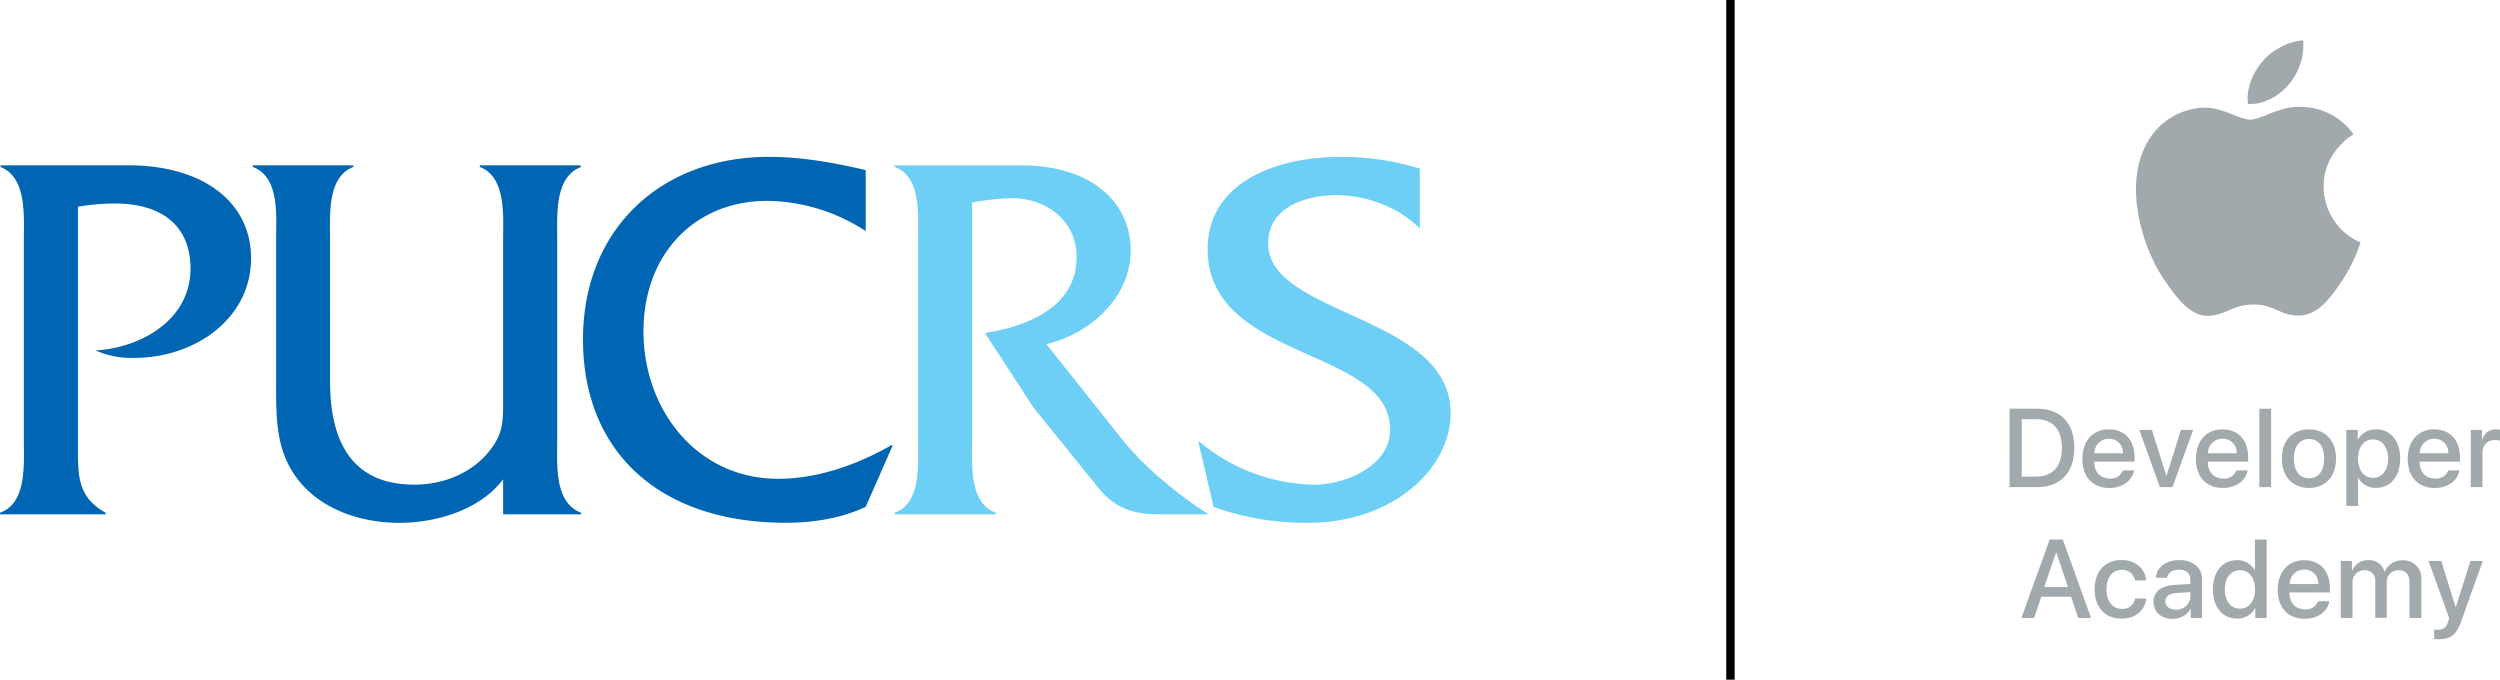 <svg id="Camada_1" data-name="Camada 1" xmlns="http://www.w3.org/2000/svg" viewBox="0 0 708.66 192.66"><defs><style>.cls-1{fill:#a2a9ad;}.cls-2{fill:#0066b3;}.cls-3{fill:#6dcff6;}</style></defs><path class="cls-1" d="M669.12,68.73a43.66,43.66,0,0,1-5.41,11.11c-3.25,4.76-6.63,9.5-12,9.6s-6.91-3.11-12.88-3.11-7.85,3-12.79,3.2c-5.14.2-9.06-5.14-12.33-9.88-6.71-9.7-11.83-27.4-5-39.34A19.07,19.07,0,0,1,625,30.52c5-.1,9.81,3.39,12.89,3.39s8.87-4.2,14.95-3.58a18.24,18.24,0,0,1,14.28,7.74c-.37.23-8.53,5-8.44,14.86A17.25,17.25,0,0,0,669.12,68.73ZM648.8,23.92a17.17,17.17,0,0,0,4.07-12.47c-3.93.15-8.69,2.62-11.51,5.92-2.52,2.92-4.74,7.6-4.14,12.07C641.6,29.78,646.08,27.22,648.8,23.92Z"/><path class="cls-1" d="M577.48,115.85c6.61,0,10.52,4.07,10.52,11.07s-3.9,11.16-10.52,11.16h-7.84V115.85Zm-4.39,19.24h4.07c4.71,0,7.31-2.88,7.31-8.13s-2.61-8.14-7.31-8.14h-4.07Z"/><path class="cls-1" d="M604.92,133.32c-.45,2.94-3.31,5-7,5-4.72,0-7.64-3.16-7.64-8.23s2.94-8.38,7.5-8.38,7.3,3.08,7.3,8v1.14H593.66v.2c0,2.77,1.74,4.59,4.36,4.59a3.66,3.66,0,0,0,3.74-2.28Zm-11.24-4.84h8.1a3.89,3.89,0,0,0-4-4.11A4.1,4.1,0,0,0,593.68,128.48Z"/><path class="cls-1" d="M615.82,138.08h-3.57l-5.84-16.21H610l4.07,13h.06l4.07-13h3.48Z"/><path class="cls-1" d="M637.11,133.32c-.45,2.94-3.32,5-7,5-4.71,0-7.64-3.16-7.64-8.23s2.94-8.38,7.5-8.38,7.3,3.08,7.3,8v1.14H625.85v.2c0,2.77,1.74,4.59,4.36,4.59a3.67,3.67,0,0,0,3.74-2.28Zm-11.25-4.84H634a3.89,3.89,0,0,0-4-4.11A4.11,4.11,0,0,0,625.86,128.48Z"/><path class="cls-1" d="M640.45,115.85h3.33v22.23h-3.33Z"/><path class="cls-1" d="M646.82,130c0-5.09,3-8.3,7.69-8.3s7.68,3.21,7.68,8.3-3,8.31-7.68,8.31S646.82,135.09,646.82,130Zm12,0c0-3.49-1.6-5.56-4.29-5.56s-4.3,2.08-4.3,5.56,1.6,5.56,4.3,5.56S658.8,133.49,658.8,130Z"/><path class="cls-1" d="M680.36,130c0,5-2.69,8.28-6.76,8.28a5.48,5.48,0,0,1-5.09-2.84h-.08v8H665.1V121.87h3.22v2.7h.06a5.75,5.75,0,0,1,5.16-2.87C677.65,121.7,680.36,125,680.36,130Zm-3.42,0c0-3.28-1.69-5.43-4.28-5.43s-4.25,2.2-4.25,5.43,1.71,5.46,4.25,5.46S676.94,133.28,676.94,130Z"/><path class="cls-1" d="M697.15,133.32c-.45,2.94-3.31,5-7,5-4.72,0-7.64-3.16-7.64-8.23s2.94-8.38,7.5-8.38,7.3,3.08,7.3,8v1.14H685.89v.2c0,2.77,1.74,4.59,4.36,4.59a3.66,3.66,0,0,0,3.74-2.28Zm-11.24-4.84H694a3.89,3.89,0,0,0-4-4.11A4.1,4.1,0,0,0,685.91,128.48Z"/><path class="cls-1" d="M700.38,121.87h3.17v2.76h.08a3.86,3.86,0,0,1,3.89-2.93,4.58,4.58,0,0,1,1.14.13v3.11a4.55,4.55,0,0,0-1.49-.2c-2.14,0-3.47,1.44-3.47,3.73v9.61h-3.32Z"/><path class="cls-1" d="M587.08,169.16h-8.47l-2,6H573l8-22.23h3.73l8,22.23h-3.65Zm-7.6-2.77h6.72l-3.31-9.75h-.09Z"/><path class="cls-1" d="M605.19,164.54a3.58,3.58,0,0,0-3.82-3c-2.56,0-4.25,2.14-4.25,5.51s1.71,5.53,4.28,5.53a3.48,3.48,0,0,0,3.79-2.91h3.2c-.37,3.4-3.09,5.69-7,5.69-4.62,0-7.64-3.16-7.64-8.31s3-8.3,7.61-8.3c4.16,0,6.74,2.62,7,5.78Z"/><path class="cls-1" d="M610.44,170.56c0-2.83,2.17-4.54,6-4.77l4.44-.25v-1.23c0-1.81-1.19-2.82-3.2-2.82-1.85,0-3.15.88-3.41,2.28h-3.11c.09-2.93,2.82-5,6.61-5s6.42,2.11,6.42,5.3v11.11H621V172.5H621a5.8,5.8,0,0,1-5.12,2.94C612.66,175.44,610.44,173.47,610.44,170.56Zm10.46-1.46v-1.25l-4,.25c-2,.12-3.11,1-3.11,2.37s1.17,2.34,3,2.34A3.88,3.88,0,0,0,620.9,169.1Z"/><path class="cls-1" d="M627.27,167.06c0-5,2.75-8.27,6.77-8.27a5.48,5.48,0,0,1,5.09,2.87h.06v-8.72h3.34v22.23H639.3v-2.76h-.07a5.52,5.52,0,0,1-5.16,2.93C630,175.34,627.27,172.07,627.27,167.06Zm3.4,0c0,3.33,1.69,5.46,4.28,5.46s4.27-2.16,4.27-5.46-1.71-5.43-4.27-5.43S630.67,163.77,630.67,167.06Z"/><path class="cls-1" d="M660.29,170.41c-.45,2.94-3.31,5-7,5-4.71,0-7.64-3.16-7.64-8.23s3-8.38,7.51-8.38,7.3,3.08,7.3,8v1.14H649v.2c0,2.77,1.74,4.59,4.36,4.59a3.66,3.66,0,0,0,3.74-2.28Zm-11.24-4.84h8.1a3.89,3.89,0,0,0-4-4.11A4.1,4.1,0,0,0,649.05,165.57Z"/><path class="cls-1" d="M663.51,159h3.18v2.78h.07a4.77,4.77,0,0,1,4.61-3A4.44,4.44,0,0,1,675.9,162H676a5.3,5.3,0,0,1,5.06-3.17,5,5,0,0,1,5.29,5.36v11H683V164.92c0-2.08-1.12-3.28-3.1-3.28a3.28,3.28,0,0,0-3.34,3.5v10h-3.26V164.69a2.86,2.86,0,0,0-3.07-3.05,3.38,3.38,0,0,0-3.37,3.62v9.91h-3.33Z"/><path class="cls-1" d="M690,181.13v-2.7a6.34,6.34,0,0,0,1.08.06c1.56,0,2.37-.64,2.88-2.31,0,0,.29-1,.29-1L688.41,159H692l4.11,13.19h0L700.29,159h3.51l-6.09,17c-1.38,3.93-3,5.19-6.34,5.19C691.11,181.2,690.26,181.17,690,181.13Z"/><rect x="489.33" width="2.38" height="192.66"/><path class="cls-2" d="M36.68,46.87H.15v.46c7.51,3,6.61,14,6.61,20.75v56.68c0,6.75.9,17.88-6.76,20.58v.46H29.92v-.46c-8-4.5-7.82-10.52-7.82-18.94V58.6a60.88,60.88,0,0,1,10.52-.91C44.65,57.69,54,63,54,76.19c0,14.43-14,22.4-26.91,23.15a25.15,25.15,0,0,0,11,2.11c17,0,33.08-11,33.08-28.27C71.11,56.35,56.23,46.87,36.68,46.87Zm128,.46-.15-.46H136v.46c7.52,2.85,6.62,13.83,6.62,20.59v45.25c0,5.41.15,9.17-3.16,13.69-5,7.06-13.52,10.52-22,10.52-15.48,0-23.9-9.32-23.9-29.32V67.92c0-6.76-.9-17.74,6.61-20.59v-.46H71.66v.46c7.67,2.85,6.61,13.83,6.61,20.59v40.14c0,10.83-.3,20.89,7.67,29.62,6.77,7.37,17.29,10.52,27.22,10.52,10.52,0,22.84-3.6,29.46-12.33v9.93h22.1v-.46c-7.67-2.85-6.77-13.83-6.77-20.58V68.08C158,61.16,157.05,50.18,164.72,47.33Zm87.9,78.92c-9.47,5.42-20.75,9.47-32,9.47-23.14,0-38.18-19.69-38.18-41.79,0-21.8,14.43-37,35.18-37a52.15,52.15,0,0,1,27.81,8.57V48.22c-8.87-2.09-18.19-3.76-27.36-3.76-30.82,0-52.77,20.6-52.77,51.72,0,32.17,21.95,52,57.43,52,7.81,0,15.64-1.2,22.7-4.51l7.67-17.44Z"/><path class="cls-3" d="M318.26,124.76,296.61,97.54c12.33-2.86,23.9-13.23,23.9-26.47,0-13.67-11-24.2-31.12-24.2H253.61v.46c7.67,2.85,6.62,13.83,6.62,20.75v56.68c0,6.75,1,17.88-6.62,20.58v.46h28.72v-.46c-7.67-2.7-6.77-13.67-6.77-20.58V57.4a81,81,0,0,1,10.23-1.21c10.07-.44,19.39,5.86,19.39,16.7,0,14.12-14,19.68-26,21.49L293,115.57l18.35,22.71c4.51,5.56,9.46,7.52,17.43,7.52h13.84C334.05,140.38,324.57,132.56,318.26,124.76ZM359.47,69c0-10.37,10.82-13.68,19.39-13.68,8.42,0,17.74,3.46,23.61,9.47v-17a75.14,75.14,0,0,0-22.4-3.32c-18.35,0-37.74,7.22-37.74,26.16,0,31.88,51.72,27.67,51.72,51.12,0,10.53-12.93,15.64-21.5,15.64a52,52,0,0,1-32.92-12.48L344,143.69a77.79,77.79,0,0,0,26.92,4.51c23.45,0,40.28-15,40.28-31.12C411.18,89.27,359.47,89.57,359.47,69Z"/></svg>